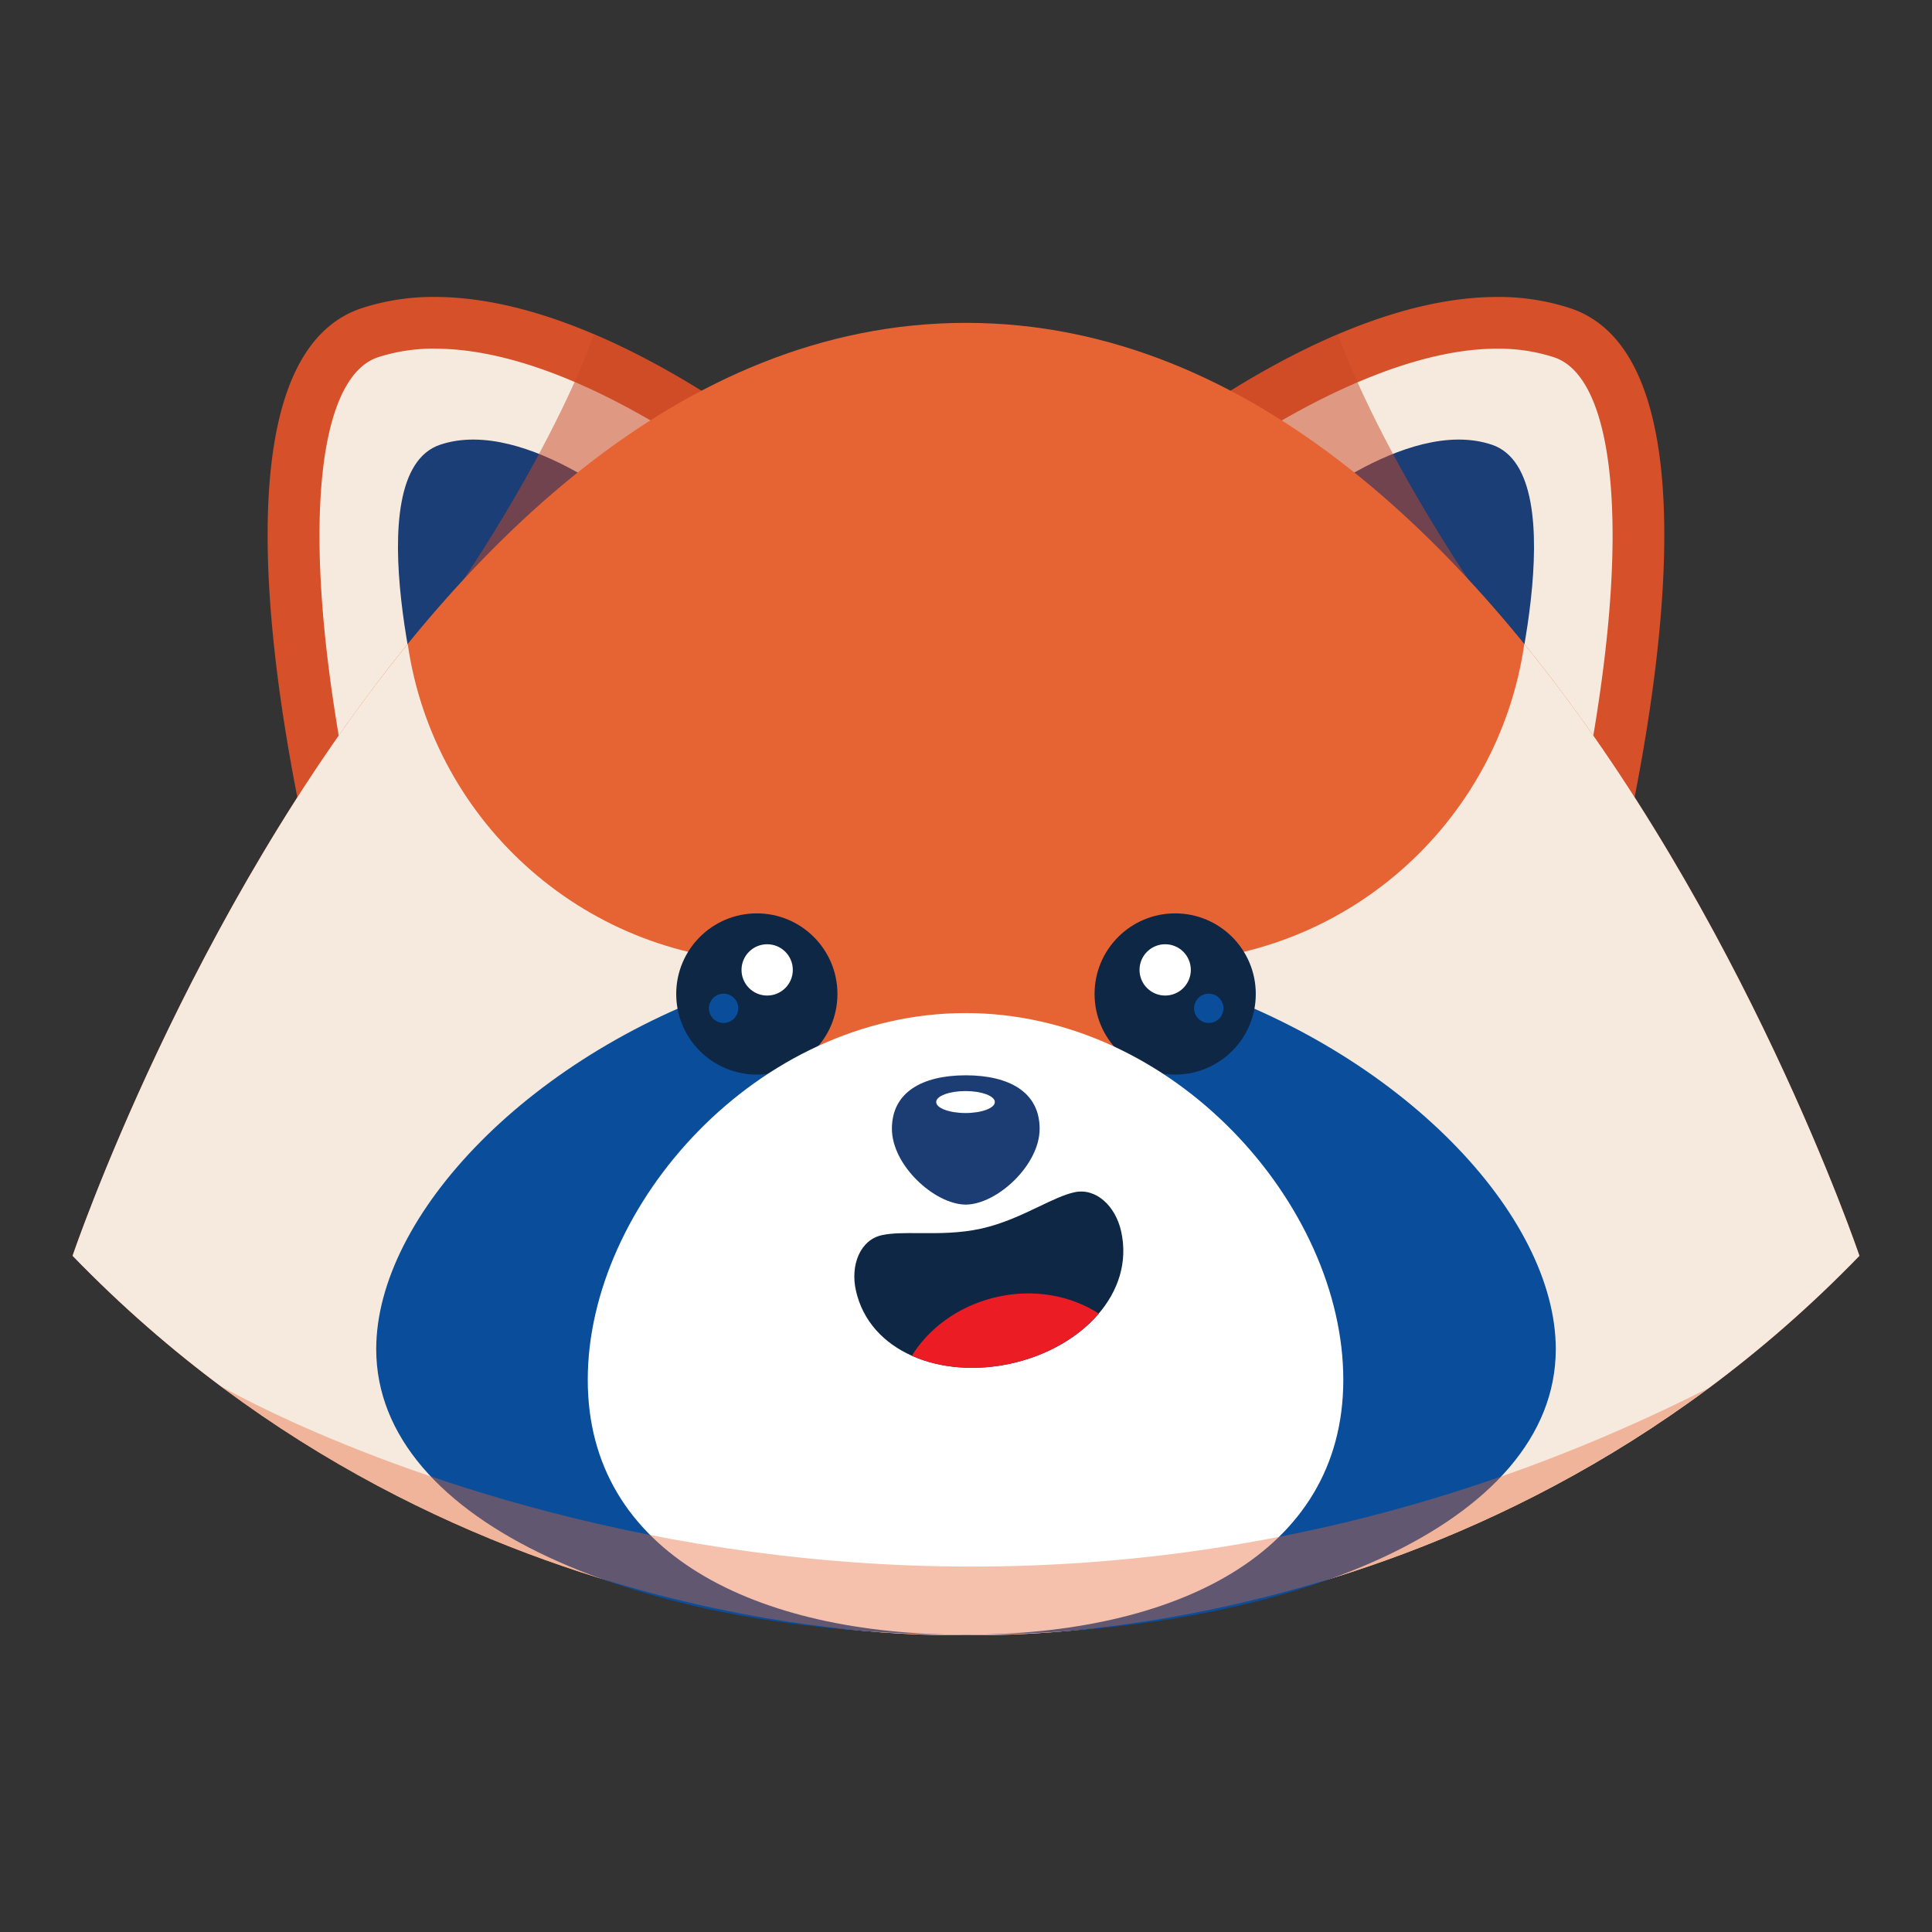 <svg xmlns="http://www.w3.org/2000/svg" xmlns:xlink="http://www.w3.org/1999/xlink" viewBox="0 0 1080 1080"><rect x="0" y="0" width="1080" height="1080" fill="#333333" stroke="none"/><defs><style>.cls-1{fill:none;}.cls-2{isolation:isolate;}.cls-3{fill:#f6eadf;}.cls-4{fill:#d65029;}.cls-5{fill:#1b3e76;}.cls-6{fill:#c84927;opacity:0.5;}.cls-14,.cls-6{mix-blend-mode:multiply;}.cls-14,.cls-7{fill:#e66433;}.cls-8{fill:#0a4e9b;}.cls-9{fill:#0d2745;}.cls-10{fill:#fff;}.cls-11{clip-path:url(#clip-path);}.cls-12{fill:#ec1c24;}.cls-13{fill:#1c3d74;}.cls-14{opacity:0.4;}</style><clipPath id="clip-path"><path class="cls-1" d="M565.36,762.17c-39.47,8.8-79.24-6.37-86.91-40.78-3.19-14.32,2.48-28.24,14.41-30.9,5.73-1.27,12.83-1.22,21.06-1.16,10.55.07,22.51.16,34.64-2.54s22.93-7.86,32.45-12.41c7.42-3.55,13.83-6.61,19.56-7.89,11.93-2.66,23,7.54,26.16,21.86C634.4,722.76,604.83,753.38,565.36,762.17Z"/></clipPath></defs><g class="cls-2"><g id="Layer_1" data-name="Layer 1"><path class="cls-3" d="M644.9,266.3c31.11-24.49,116.57-85.84,192-85.84A114.73,114.73,0,0,1,873.28,186c48.89,16.3,45.29,117.63,38.8,176.58C906,418.08,893.85,472.18,886.46,502Z"/><path class="cls-4" d="M837,194.91a100.26,100.26,0,0,1,31.76,4.83c28.21,9.4,39.07,69.59,29,161-4.59,41.82-12.67,82.91-19.48,113.14L666.86,267.53c40.85-30.14,111.33-72.62,170.08-72.62h0m0-28.9c-100.52,0-213.7,99.34-213.7,99.34L894.17,529.76s91.4-321.53-16.32-357.44A128.75,128.75,0,0,0,836.94,166Z"/><path class="cls-5" d="M719.19,290.47s66.17-58.08,114.69-41.9,7.35,161,7.35,161Z"/><path class="cls-6" d="M623.24,265.35,894.17,529.76s10.07-35.44,19.59-84.09C784.13,296.28,748,187.05,747.91,186.86,677.52,217.13,623.24,265.35,623.24,265.35Z"/><path class="cls-3" d="M193.54,502c-7.39-29.86-19.5-84-25.62-139.43-6.49-58.95-10.09-160.28,38.8-176.58a114.73,114.73,0,0,1,36.34-5.57c75.47,0,160.93,61.35,192,85.84Z"/><path class="cls-4" d="M243.06,194.91c62.45,0,133.44,45.67,170,72.72L201.73,473.86c-6.81-30.23-14.89-71.32-19.48-113.14-10-91.39.83-151.58,29-161a100.32,100.32,0,0,1,31.77-4.83m0-28.9a128.75,128.75,0,0,0-40.91,6.31c-107.72,35.91-16.32,357.44-16.32,357.44L456.76,265.35S343.58,166,243.06,166Z"/><path class="cls-5" d="M360.81,290.47s-66.17-58.08-114.69-41.9-7.35,161-7.35,161Z"/><path class="cls-6" d="M456.76,265.35,185.83,529.76s-10.07-35.44-19.59-84.09C295.87,296.28,332,187.05,332.09,186.86,402.48,217.13,456.76,265.35,456.76,265.35Z"/><path class="cls-7" d="M540,180.48C216.84,180.48,40.57,702,40.57,702,259.27,928,540,913.82,540,913.82S820.73,928,1039.43,702C1039.43,702,863.16,180.48,540,180.48Z"/><path class="cls-3" d="M852.09,360c-14.5,100.55-101,177.83-205.55,177.83l-.62,0L540,913.82S820.73,928,1039.43,702C1039.43,702,974.81,510.79,852.09,360Z"/><path class="cls-3" d="M227.91,360c14.5,100.55,101,177.83,205.55,177.83l.62,0L540,913.82S259.27,928,40.57,702C40.57,702,105.19,510.79,227.91,360Z"/><path class="cls-8" d="M210.31,754.15c0,97.49,147.49,159.67,329.42,159.67L418.83,548.69C296.71,587.68,210.31,679.53,210.31,754.15Z"/><path class="cls-8" d="M661.17,548.69,540.27,913.82c181.93,0,329.42-62.18,329.42-159.67C869.69,679.53,783.29,587.68,661.17,548.69Z"/><circle class="cls-9" cx="423.07" cy="555.64" r="45.06"/><circle class="cls-9" cx="656.93" cy="555.64" r="45.06"/><path class="cls-10" d="M750.91,771.31c0,97.49-94.55,142.51-211.18,142.51s-211.17-45-211.17-142.51,94.54-205,211.17-205S750.91,673.82,750.91,771.31Z"/><path class="cls-9" d="M565.36,762.17c-39.47,8.8-79.24-6.37-86.91-40.78-3.19-14.32,2.48-28.24,14.41-30.9,5.73-1.27,12.83-1.22,21.06-1.16,10.55.07,22.51.16,34.64-2.54s22.93-7.86,32.45-12.41c7.42-3.55,13.83-6.61,19.56-7.89,11.93-2.66,23,7.54,26.16,21.86C634.4,722.76,604.83,753.38,565.36,762.17Z"/><g class="cls-11"><path class="cls-12" d="M509.12,758.84c15.53,10.22,36.25,14.32,57.31,9.63,21.41-4.77,38.65-17.62,48.29-33.85-15.87-10.52-37.22-14.55-58.74-9.31C535.22,730.37,518.58,743,509.12,758.84Z"/></g><path class="cls-13" d="M581.16,631c0-20.39-16.83-29.83-41.16-29.9h-.27c-24.33.07-41.15,9.51-41.15,29.9s23.76,42.17,41.15,42.38v0H540v0C557.39,673.15,581.16,651.33,581.16,631Z"/><ellipse class="cls-10" cx="539.73" cy="616.05" rx="16.39" ry="6.14"/><circle class="cls-10" cx="651.34" cy="542.18" r="14.34"/><circle class="cls-8" cx="675.71" cy="563.65" r="8.19"/><circle class="cls-10" cx="428.85" cy="542.18" r="14.34"/><circle class="cls-8" cx="404.49" cy="563.65" r="8.19"/><path class="cls-14" d="M122.89,774.55c200.77,150.17,417,139.27,417,139.27s215,10.85,415.23-137.91C513.81,999.45,129.19,778.21,122.89,774.55Z"/></g></g></svg>